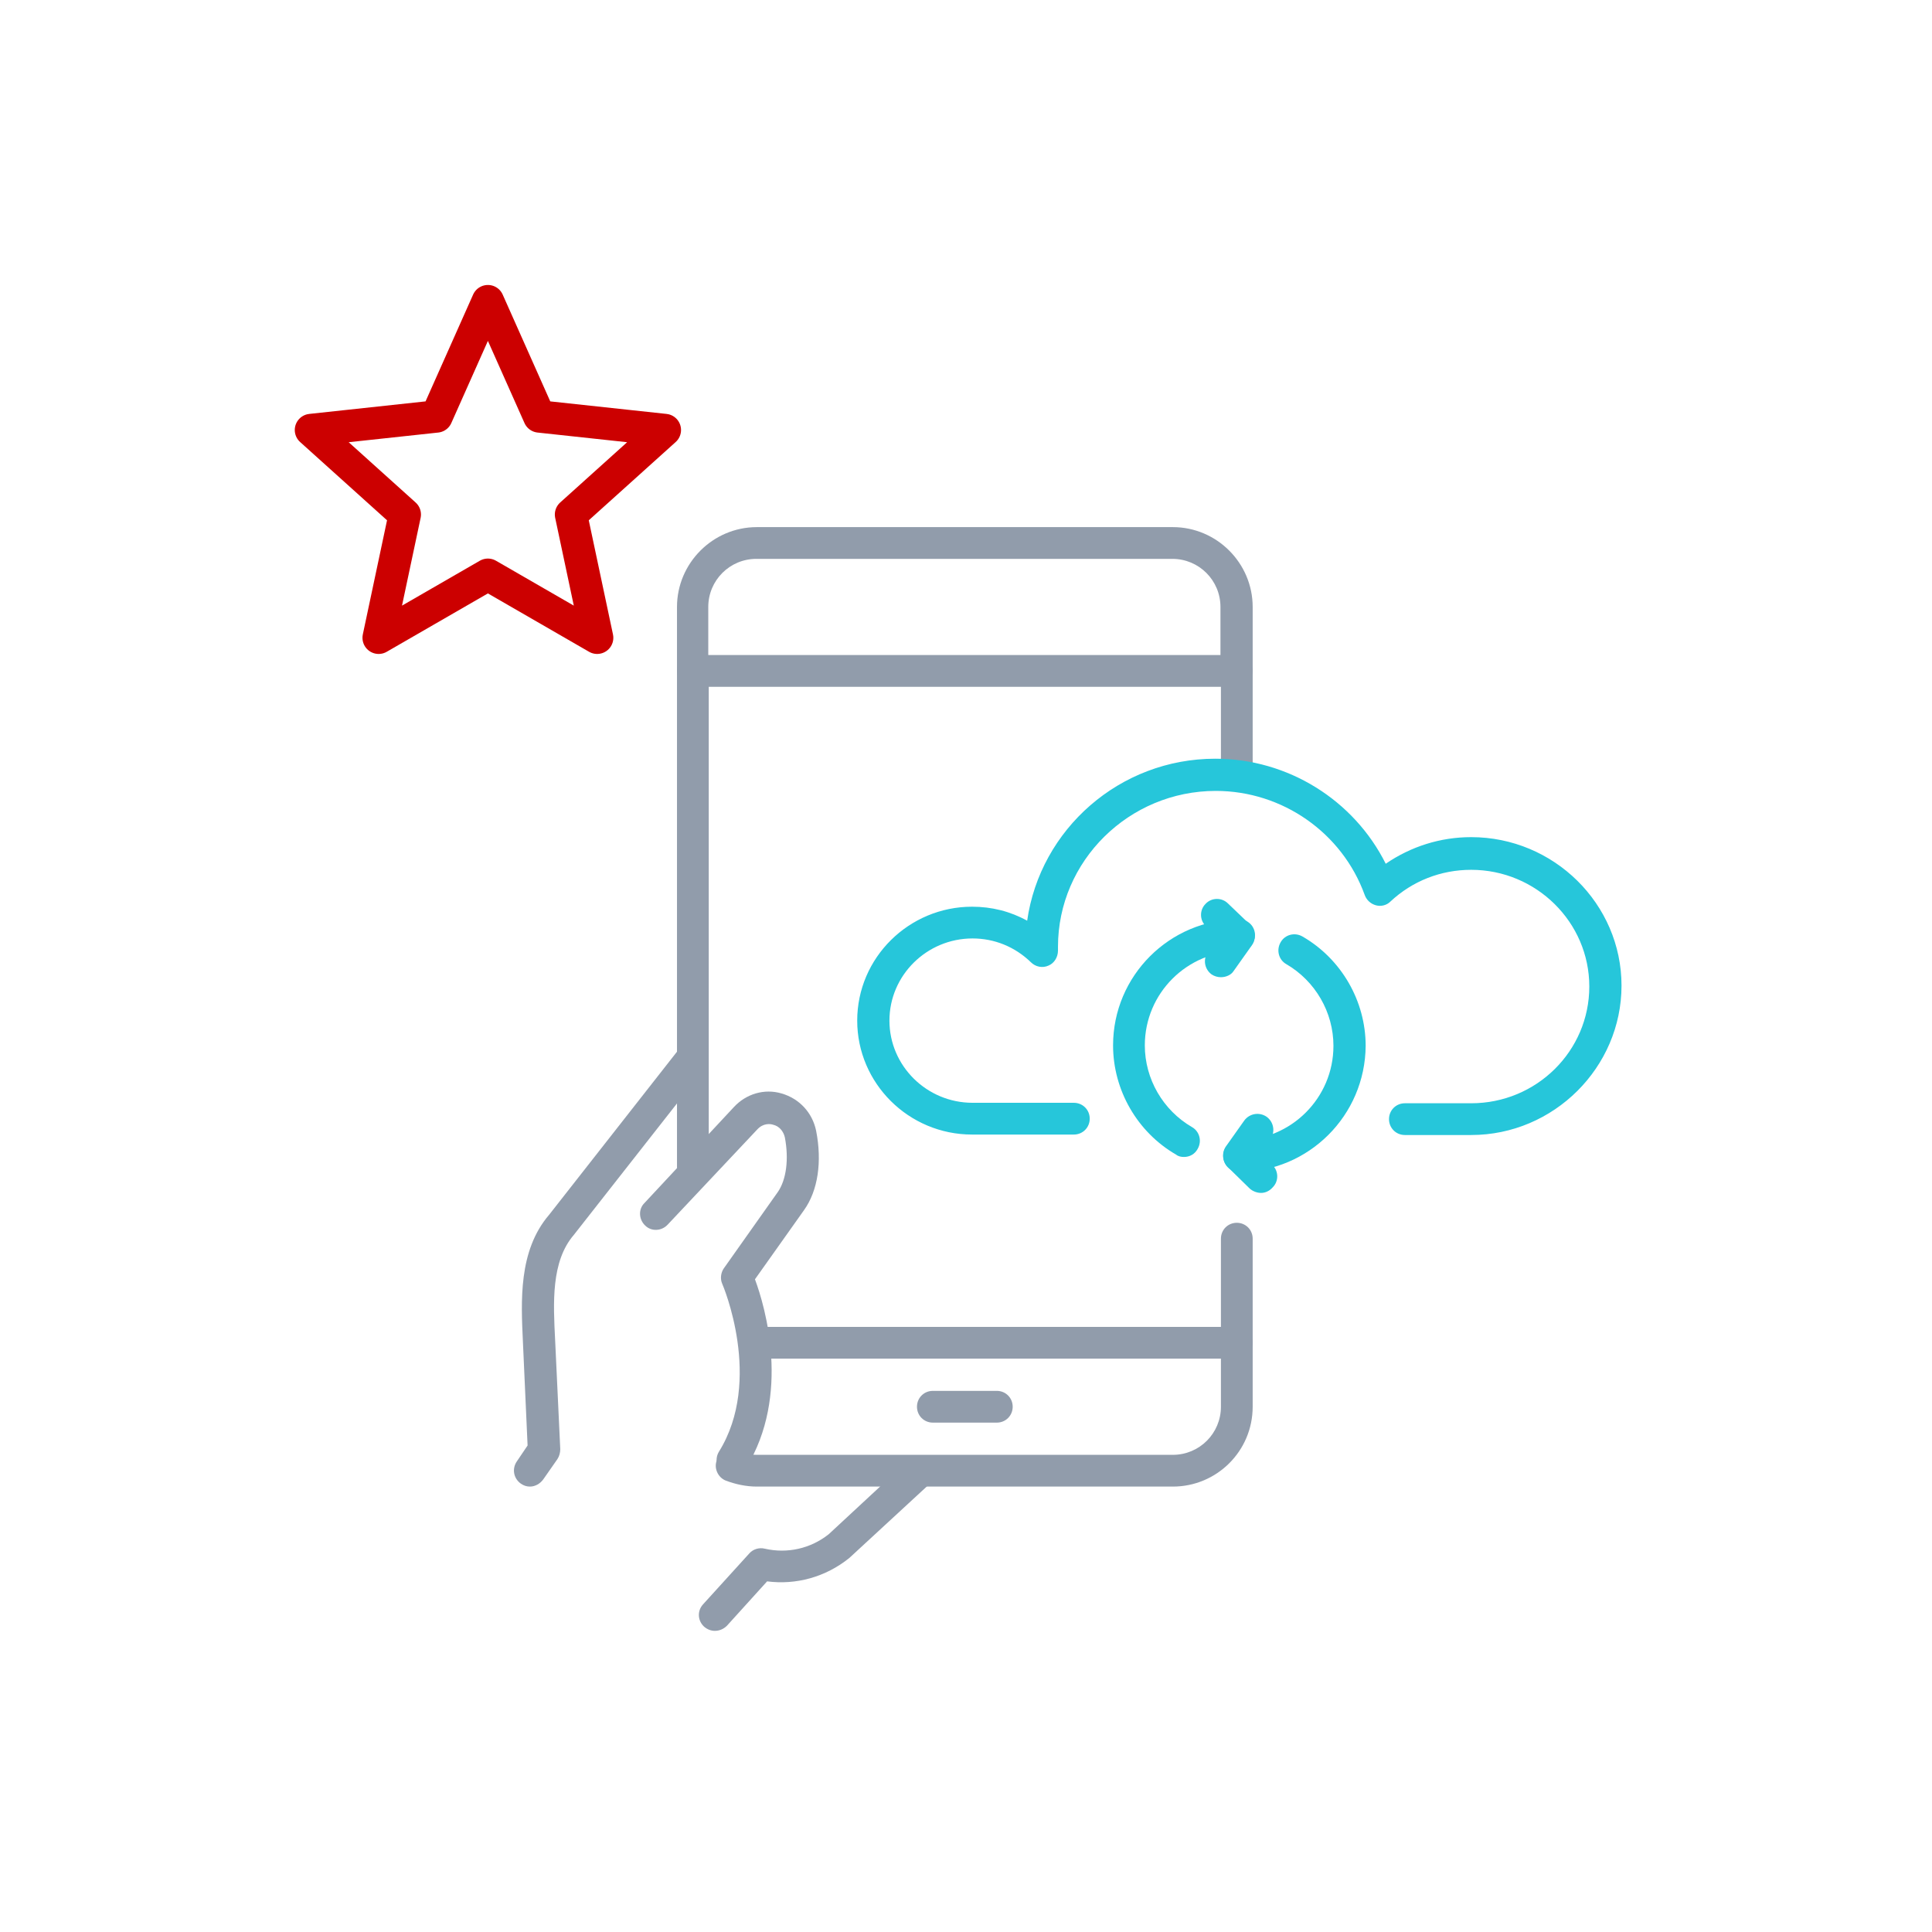 <svg xmlns="http://www.w3.org/2000/svg" xmlns:xlink="http://www.w3.org/1999/xlink" id="Layer_1" x="0px" y="0px" viewBox="0 0 413.8 413.8" style="enable-background:new 0 0 413.8 413.8;" xml:space="preserve"><style type="text/css">	.st0{fill:#919CAB;}	.st1{fill:none;stroke:#CC0000;stroke-width:6.929;stroke-linecap:round;stroke-linejoin:round;stroke-miterlimit:10;}	.st2{fill:#26C6DA;}</style><g>	<g>		<g>			<path class="st0" d="M264.9,147.1H148.4c-1.9,0-3.4-1.5-3.4-3.4V130c0-9.4,7.7-17.1,17.1-17.1h89.1c9.4,0,17.1,7.7,17.1,17.1    v13.7C268.3,145.6,266.8,147.1,264.9,147.1z M151.8,140.3h109.6V130c0-5.7-4.6-10.3-10.3-10.3h-89.1c-5.7,0-10.3,4.6-10.3,10.3    V140.3z"></path>			<path class="st0" d="M264.9,291H162.1c-1.9,0-3.4-1.5-3.4-3.4c0-1.9,1.5-3.4,3.4-3.4h102.8c1.9,0,3.4,1.5,3.4,3.4    C268.3,289.5,266.8,291,264.9,291z"></path>			<path class="st0" d="M213.5,304.7h-13.7c-1.9,0-3.4-1.5-3.4-3.4c0-1.9,1.5-3.4,3.4-3.4h13.7c1.9,0,3.4,1.5,3.4,3.4    C216.9,303.2,215.4,304.7,213.5,304.7z"></path>			<path class="st0" d="M251.2,318.4h-89.1c-2.3,0-4.6-0.5-6.7-1.3c-1.7-0.7-2.6-2.8-1.8-4.5c0.7-1.7,2.8-2.5,4.5-1.8    c1.3,0.5,2.6,0.8,4,0.8h89.1c5.7,0,10.3-4.6,10.3-10.3v-36c0-1.9,1.5-3.4,3.4-3.4s3.4,1.5,3.4,3.4v36    C268.3,310.8,260.6,318.4,251.2,318.4z"></path>			<path class="st0" d="M264.9,169.4c-1.9,0-3.4-1.5-3.4-3.4v-22.3c0-1.9,1.5-3.4,3.4-3.4s3.4,1.5,3.4,3.4V166    C268.3,167.8,266.8,169.4,264.9,169.4z"></path>			<path class="st0" d="M148.4,253.3c-1.9,0-3.4-1.5-3.4-3.4V143.7c0-1.9,1.5-3.4,3.4-3.4s3.4,1.5,3.4,3.4v106.2    C151.8,251.8,150.3,253.3,148.4,253.3z"></path>		</g>		<g>			<path class="st0" d="M153.1,349.3c-0.8,0-1.6-0.3-2.3-0.9c-1.4-1.3-1.5-3.4-0.2-4.8l9.9-10.9c0.8-0.9,2.1-1.3,3.3-1    c4.8,1.1,9.8,0,13.7-3.1l16.6-15.4c1.4-1.3,3.6-1.2,4.8,0.2c1.3,1.4,1.2,3.6-0.2,4.8l-16.8,15.5c-5.1,4.1-11.4,5.8-17.6,5    l-8.6,9.5C155,348.9,154.1,349.3,153.1,349.3z"></path>			<path class="st0" d="M113.5,318.4c-0.7,0-1.3-0.2-1.9-0.6c-1.6-1.1-2-3.2-0.9-4.8l2.3-3.4l-1-22.2c-0.4-8.7-1-19.5,5.6-27.2    l27.6-35.2c1.2-1.5,3.3-1.8,4.8-0.6c1.5,1.2,1.7,3.3,0.6,4.8l-27.7,35.3c-4.9,5.7-4.4,14.6-4,22.5l1.1,23.4    c0,0.7-0.2,1.5-0.6,2.1l-3,4.3C115.7,317.8,114.6,318.4,113.5,318.4z"></path>			<path class="st0" d="M156.9,316.1c-0.6,0-1.2-0.2-1.8-0.5c-1.6-1-2.1-3.1-1.1-4.7c9.5-15.3,0.8-35.7,0.7-35.9    c-0.5-1.1-0.3-2.4,0.3-3.3l11.6-16.4c1.8-2.6,2.4-7,1.5-11.7c-0.3-1.3-1.2-2.4-2.5-2.7c-0.6-0.2-2.1-0.4-3.4,1L143,262.3    c-1.3,1.4-3.5,1.5-4.8,0.2c-1.4-1.3-1.5-3.5-0.2-4.8l19.2-20.6c2.6-2.8,6.5-4,10.2-2.9c3.8,1.1,6.6,4.1,7.4,8    c1.3,6.6,0.4,12.8-2.6,17L161.7,274c2.2,5.9,7.7,24.8-1.9,40.4C159.1,315.5,158,316.1,156.9,316.1z"></path>		</g>	</g>	<g>		<polygon class="st1" points="104.5,64.5 115.5,89.2 142.4,92.1 122.3,110.2 127.9,136.6 104.5,123.1 81.1,136.6 86.7,110.2    66.6,92.1 93.5,89.2   "></polygon>	</g>	<g>		<g>			<path class="st2" d="M253.6,247.8c-0.6,0-1.2-0.1-1.7-0.5c-8.3-4.8-13.5-13.8-13.5-23.4c0-14.9,12.1-27,27-27    c1.9,0,3.4,1.5,3.4,3.4s-1.5,3.4-3.4,3.4c-11.1,0-20.2,9-20.2,20.2c0,7.2,3.9,13.9,10.1,17.5c1.6,0.9,2.2,3,1.2,4.7    C255.9,247.2,254.8,247.8,253.6,247.8z"></path>			<path class="st2" d="M261.5,209.3c-0.7,0-1.4-0.2-2-0.6c-1.5-1.1-1.9-3.2-0.8-4.8l2.2-3.1l-2.6-2.4c-1.4-1.3-1.4-3.5-0.1-4.8    c1.3-1.4,3.5-1.4,4.8-0.1l4.7,4.5c1.2,1.2,1.4,3.1,0.4,4.5l-3.9,5.5C263.7,208.8,262.6,209.3,261.5,209.3z"></path>		</g>		<g>			<path class="st2" d="M265.4,251c-1.9,0-3.4-1.5-3.4-3.4c0-1.9,1.5-3.4,3.4-3.4c11.1,0,20.2-9,20.2-20.2c0-7.2-3.9-13.9-10.1-17.5    c-1.6-0.9-2.2-3-1.2-4.7c0.9-1.6,3-2.2,4.7-1.2c8.3,4.8,13.5,13.8,13.5,23.4C292.4,238.9,280.3,251,265.4,251z"></path>			<path class="st2" d="M270.1,255.5c-0.8,0-1.7-0.3-2.4-0.9L263,250c-1.2-1.2-1.4-3.1-0.4-4.5l3.9-5.5c1.1-1.5,3.2-1.9,4.8-0.8    c1.5,1.1,1.9,3.2,0.8,4.8l-2.2,3.1l2.6,2.4c1.4,1.3,1.4,3.5,0.1,4.8C271.9,255.1,271,255.5,270.1,255.5z"></path>		</g>	</g>	<path class="st2" d="M315.1,243.1h-14.2c-1.9,0-3.4-1.5-3.4-3.4c0-1.9,1.5-3.4,3.4-3.4h14.2c14,0,25.3-11.2,25.3-25  c0-13.8-11.4-25-25.3-25c-6.5,0-12.6,2.4-17.3,6.8c-0.8,0.8-2,1.1-3.1,0.8c-1.1-0.3-2-1.1-2.4-2.2c-4.8-13.3-17.6-22.3-31.9-22.3  c-18.6,0-33.8,15-33.8,33.4l0,0.8c0,1.4-0.8,2.7-2,3.2c-1.3,0.6-2.8,0.3-3.8-0.7c-3.4-3.3-7.8-5.1-12.5-5.1  c-9.8,0-17.8,7.9-17.8,17.6c0,9.7,8,17.6,17.8,17.6H230c1.9,0,3.4,1.5,3.4,3.4c0,1.9-1.5,3.4-3.4,3.4h-21.8  c-13.6,0-24.6-11-24.6-24.4c0-13.5,11.1-24.4,24.6-24.4c4.2,0,8.2,1,11.8,3c2.8-19.6,19.8-34.7,40.3-34.7  c15.6,0,29.7,8.9,36.5,22.5c5.4-3.7,11.7-5.7,18.3-5.7c17.7,0,32.2,14.3,32.2,31.8S332.8,243.1,315.1,243.1z"></path></g></svg>